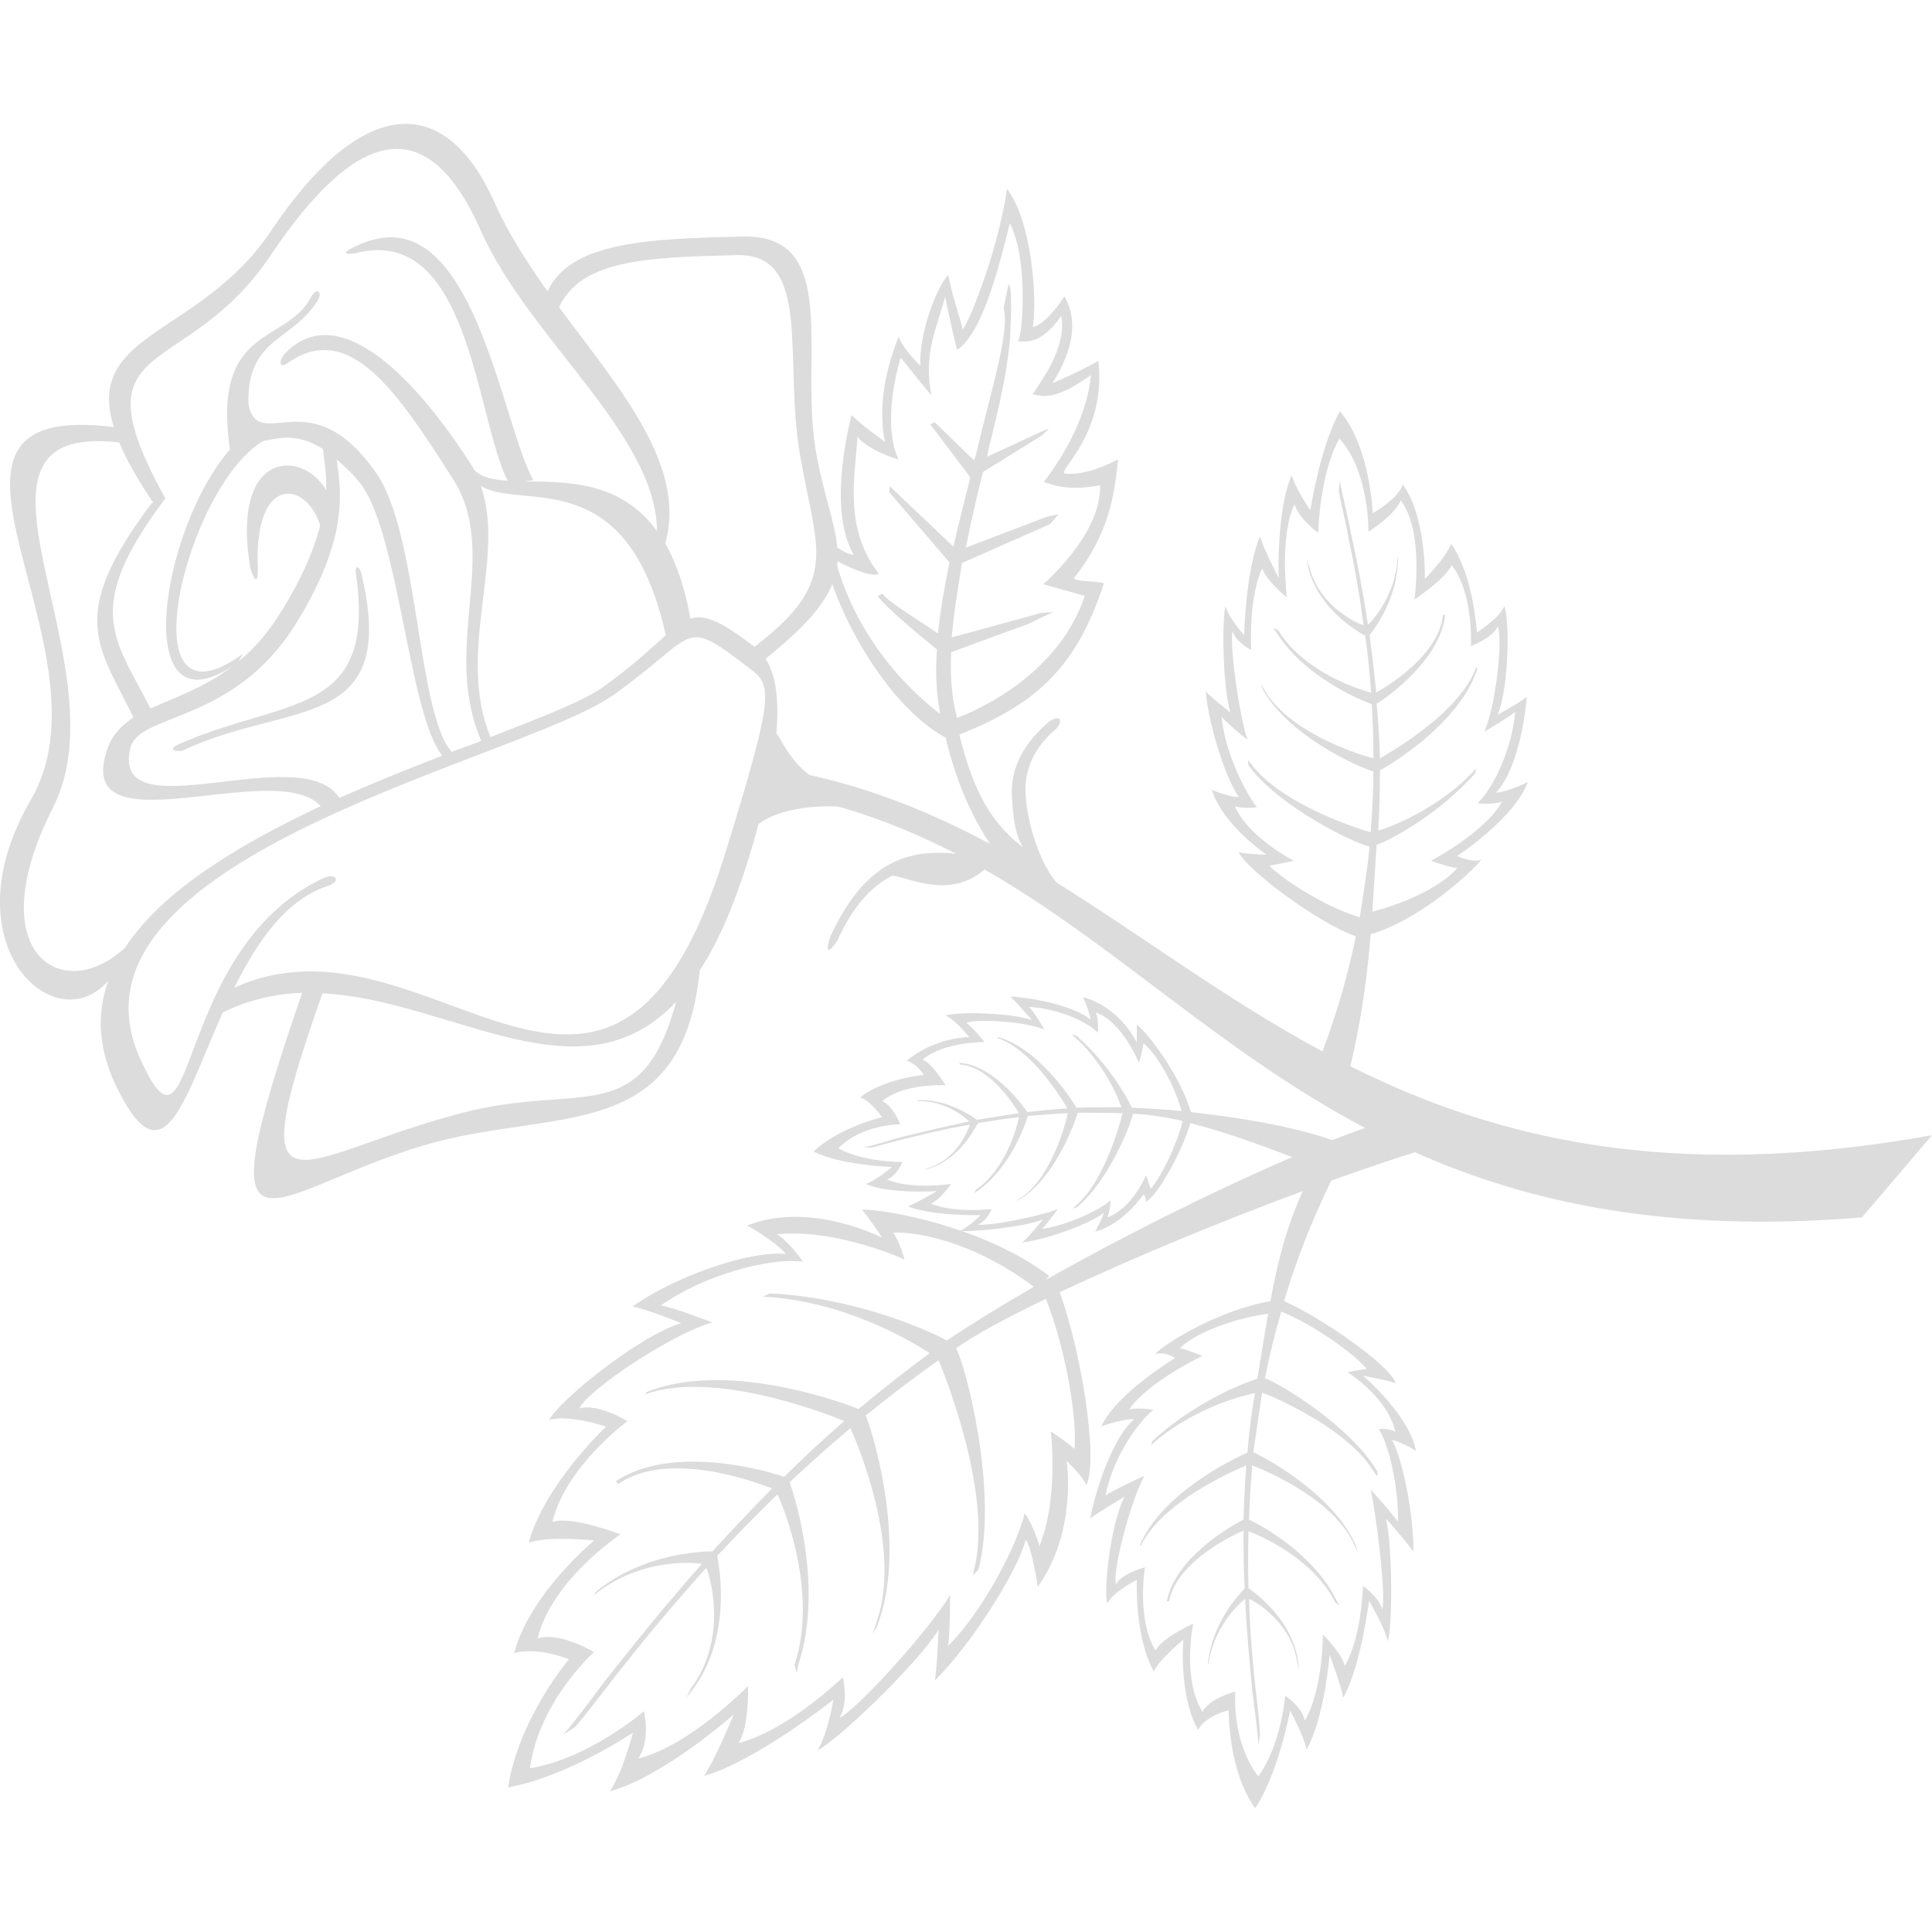 <?xml version="1.0" encoding="UTF-8"?> <svg xmlns="http://www.w3.org/2000/svg" xmlns:xlink="http://www.w3.org/1999/xlink" xmlns:xodm="http://www.corel.com/coreldraw/odm/2003" xml:space="preserve" width="200px" height="200px" version="1.1" style="shape-rendering:geometricPrecision; text-rendering:geometricPrecision; image-rendering:optimizeQuality; fill-rule:evenodd; clip-rule:evenodd" viewBox="0 0 200 200"> <defs> <style type="text/css"> .fil0 {fill:gainsboro} </style> </defs> <g id="Ebene_x0020_1">  <path id="Rose_10.svg" class="fil0" d="M138.71 42.56c-2.09,3.75 -3.06,10.27 -3.06,10.27 0,0 -1.47,-2.1 -1.93,-3.62 -1.58,3.45 -1.36,10.59 -1.36,10.59 0,0 -1.47,-2.77 -1.92,-4.25 -1.48,3.34 -1.65,10.2 -1.65,10.2 0,0 -1.59,-1.76 -1.93,-3 -0.34,1.24 -0.34,8.1 0.51,11 0,0 -2.21,-1.71 -2.55,-2.21 0.29,3.62 2.16,9.29 3.41,10.93 -0.4,0.17 -2.44,-0.51 -2.78,-0.73 1.07,3.63 5.67,6.74 5.67,6.74 0,0 -2.22,-0.05 -2.9,-0.28 0.85,1.88 8.28,7.37 12.14,8.73 -0.8,3.86 -1.93,7.88 -3.46,11.91 -9.92,-5.33 -18.48,-11.85 -27.5,-17.46 -1.76,-1.99 -3.06,-6.18 -3.23,-9.08 -0.17,-2.66 0.91,-4.97 3.17,-6.86 0.8,-0.9 0.35,-1.46 -0.68,-0.78 -2.55,2.15 -4.08,4.7 -3.91,7.81 0.12,1.82 0.23,3.69 1.14,5.23 -3.06,-2.34 -5.11,-5.51 -6.58,-11.68l0.11 0 0.12 -0.07c0,0 0,0 0,0 8.1,-3.23 12.02,-7.24 14.74,-15.58 -1.14,-0.28 -2.67,-0.11 -3.12,-0.51 3.74,-4.7 4.19,-8.73 4.59,-12.3 -2.55,1.3 -4.25,1.58 -5.44,1.47 -1.19,-0.06 4.25,-3.85 3.4,-11.67 -1.76,1.02 -4.76,2.31 -4.76,2.31 3.34,-5.38 1.7,-8.04 1.25,-9 -1.37,2.09 -2.61,3.11 -3.29,3.17 0.51,-3.06 -0.17,-11.11 -2.67,-14.29 -0.96,6.75 -4.19,14.4 -4.59,14.52 -0.28,-1.26 -1.25,-3.98 -1.47,-5.63 -1.31,1.37 -3.12,6.41 -2.89,9.43 -1.88,-1.82 -2.27,-3.02 -2.27,-3.02 -0.74,1.93 -2.33,6.25 -1.42,10.89 0,0 -2.44,-1.76 -3.46,-2.77 -0.68,2.83 -2.21,10.2 0.23,14.45 -0.51,0 -1.08,-0.35 -1.7,-0.73 -0.23,-2.73 -1.48,-5.68 -2.21,-9.99 -1.71,-9.91 2.66,-22.5 -7.66,-22.21 -9.58,0.22 -17.74,0.51 -20.12,5.67 -2.05,-2.9 -3.97,-5.84 -5.33,-8.85 -5.5,-12.64 -14.46,-10.66 -23.3,2.61 -7.32,10.88 -19.34,10.43 -16.27,20.29 -23.65,-2.94 0.51,22.96 -8.57,38.56 -8.73,14.96 2.5,25.16 8,18.75 -1.25,3.46 -1.08,7.26 1.08,11.45 4.7,9.3 6.8,0.74 10.77,-8.16 2.78,-1.36 5.5,-1.93 8.22,-2.04 -10.89,31.58 -2.95,19.9 13.94,15.42 12.93,-3.34 25.46,-0.17 27.22,-17.74 1.87,-2.84 3.51,-6.64 5.04,-11.51 0.4,-1.31 0.74,-2.5 1.02,-3.62 2.95,-2.21 8.17,-1.82 8.28,-1.82 4.42,1.24 8.39,2.94 12.19,4.88 -6.07,-0.68 -9.92,1.92 -13.04,8.62 -0.51,1.63 -0.17,1.74 0.74,0.39 1.58,-3.47 3.45,-5.62 5.72,-6.75 1.99,0.29 5.96,2.44 9.53,-0.63 13.49,7.72 24.38,18.83 39.4,26.76 -1.08,0.34 -2.21,0.8 -3.4,1.25 -4.25,-1.47 -9.81,-2.37 -14.63,-2.89 -1.19,-4.03 -4.7,-8.44 -5.61,-9.06 0,0.5 0,1.86 0,1.86 0,0 -1.65,-3.62 -5.56,-4.71 0.17,0.34 0.8,1.93 0.74,2.33 -1.3,-1.24 -5.56,-2.27 -8.28,-2.38 0.46,0.39 2.27,2.43 2.27,2.43 -2.21,-0.78 -8.05,-0.9 -8.96,-0.45 0.97,0.34 2.44,2.21 2.44,2.21 0,0 -3.51,0 -6.46,2.44 1.07,0.34 1.76,1.47 1.76,1.47 0,0 -4.2,0.4 -6.58,2.33 1.19,0.45 2.27,2.05 2.27,2.05 0,0 -4.54,1.07 -7.09,3.56 2.84,1.43 8.11,1.6 8.11,1.6 0,0 -1.59,1.35 -2.72,1.76 2.6,1.07 7.37,0.73 7.37,0.73 0,0 -1.99,1.18 -3.01,1.58 2.5,1.02 7.54,0.91 7.54,0.91 0,0 -1.25,1.26 -2.15,1.6 0.96,0.21 6.52,-0.34 8.61,-1.15 0,0 -1.75,2.1 -2.15,2.38 2.72,-0.34 7.2,-2.04 8.39,-3.05 0.06,0.28 -0.74,1.69 -0.85,1.93 3,-0.8 4.99,-3.86 4.99,-3.86 0,0 0.34,0.28 0.23,0.79 1.3,-0.68 3.79,-5.27 4.64,-8.16 3.41,0.85 6.98,2.16 10.55,3.51 -8.33,3.58 -17.92,8.4 -25.51,12.71l0.34 -0.41c-6.69,-5.1 -17.12,-6.96 -19.39,-6.85 0.73,0.8 2.1,2.89 2.1,2.89 0,0 -7.49,-3.86 -14.01,-1.24 0.74,0.27 3.57,2.2 4.03,2.93 -3.69,-0.38 -11.4,2.27 -15.88,5.45 1.14,0.12 5.05,1.71 5.05,1.71 -4.54,1.41 -12.76,8.15 -13.66,10.03 1.98,-0.62 5.89,0.67 5.89,0.67 0,0 -6.46,6.13 -7.99,12.02 2.21,-0.73 6.75,-0.22 6.75,-0.22 0,0 -6.69,5.55 -8.28,11.67 2.44,-0.73 5.67,0.63 5.67,0.63 0,0 -5.16,6.06 -6.3,13.26 6.24,-1.13 12.93,-5.67 12.93,-5.67 0,0 -1.02,4.03 -2.38,6.07 5.5,-1.47 12.81,-7.94 12.81,-7.94 0,0 -1.81,4.43 -3.06,6.35 5.27,-1.47 13.38,-7.88 13.38,-7.88 0,0 -0.57,3.52 -1.64,5.22 1.81,-0.79 10.09,-8.62 12.53,-12.47 0,0 -0.17,4.36 -0.4,5.27 3.91,-3.86 8.67,-11.51 9.41,-14.57 0.51,0.34 1.19,4.25 1.25,4.87 4.14,-5.78 3,-13.04 3,-13.04 0,0 1.65,1.55 2.04,2.5 1.31,-2.72 -0.62,-14.22 -2.77,-19.96 7.54,-3.56 16.89,-7.42 25.17,-10.48 -1.82,4.03 -2.67,7.7 -3.35,11.4 -5.33,0.9 -11,4.41 -11.96,5.49 1.08,-0.34 2.1,0.4 2.1,0.4 0,0 -5.96,3.52 -7.66,7.08 0.51,-0.22 2.84,-0.91 3.41,-0.73 -1.93,1.54 -3.86,6.64 -4.54,10.26 0.57,-0.51 3.57,-2.27 3.57,-2.27 -1.47,2.72 -2.21,9.75 -1.81,11.05 0.62,-1.19 3.06,-2.43 3.06,-2.43 0,0 -0.23,5.95 1.76,9.47 0.73,-1.42 3.06,-3.28 3.06,-3.28 0,0 -0.51,5.77 1.53,9.34 0.79,-1.52 3.17,-2.03 3.17,-2.03 0,0 -0.11,6.17 2.73,10.14 2.38,-3.52 3.62,-10.09 3.62,-10.09 0,0 1.36,2.38 1.71,4.02 1.87,-3.34 2.38,-9.81 2.38,-9.81 0,0 1.13,2.95 1.41,4.43 1.82,-3.18 2.67,-10.03 2.67,-10.03 0,0 1.7,2.88 1.93,4.2 0.51,-1.26 0.51,-9.82 -0.17,-12.71 0,0 2.49,2.83 2.83,3.45 0.06,-3.68 -1.13,-9.79 -2.21,-11.55 0.34,-0.11 2.21,0.85 2.49,1.13 -0.68,-3.74 -5.49,-7.82 -5.49,-7.82 0,0 2.77,0.51 3.4,0.79 -0.68,-1.99 -8,-6.97 -11.57,-8.5 1.19,-4.08 2.84,-8.28 4.88,-12.48 3.17,-1.13 6.12,-2.15 8.67,-2.94 11.79,5.27 26.36,8.39 46.26,6.75l7.26 -8.51c-27.21,4.88 -45.35,0.28 -60.21,-7.14 1.19,-5.05 1.76,-9.47 2.1,-13.67 5.22,-1.53 10.6,-6.57 11.45,-7.71 -1.02,0.34 -2.49,-0.39 -2.49,-0.39 0,0 5.95,-3.91 7.31,-7.66 -0.45,0.29 -2.78,1.19 -3.29,1.08 1.76,-1.76 2.89,-6.23 3.18,-9.92 -0.57,0.57 -3.01,1.87 -3.01,1.87 1.19,-2.89 1.25,-9.98 0.68,-11.22 -0.51,1.24 -2.83,2.72 -2.83,2.72 0,0 -0.34,-5.9 -2.67,-9.19 -0.56,1.48 -2.72,3.63 -2.72,3.63 0,0 0.17,-6.35 -2.27,-9.75 -0.62,1.59 -3.12,2.95 -3.12,2.95 0,0 -0.28,-6.92 -3.4,-10.55l0 0 0 0 0 0 0 0 0 -0.01zm-19.61 80.51c-0.06,-0.29 -0.46,-1.42 -0.46,-1.42 0,0 -1.41,3.46 -4.02,4.37 0.17,-0.29 0.4,-1.42 0.34,-1.76 -1.14,1.02 -4.54,2.61 -7.09,2.95 0.34,-0.29 1.65,-2.05 1.65,-2.05 -1.99,0.8 -7.37,1.82 -8.28,1.59 0.91,-0.34 1.42,-1.59 1.42,-1.59 0,0 -3.92,0.46 -6.3,-0.56 0.97,-0.4 2.1,-2.04 2.1,-2.04 0,0 -4.19,0.62 -6.63,-0.46 1.08,-0.45 1.59,-1.81 1.59,-1.81 0,0 -3.97,0.06 -6.64,-1.42 2.44,-2.49 6.41,-2.49 6.41,-2.49 0,0 -0.74,-1.93 -1.87,-2.39 2.32,-1.92 6.57,-1.64 6.57,-1.64 0,0 -1.36,-2.27 -2.38,-2.66 2.21,-1.87 6.41,-1.82 6.41,-1.82 0,0 -1.13,-1.42 -1.87,-1.98 0.91,-0.46 6.01,-0.17 8.05,0.68 0,0 -1.13,-1.99 -1.59,-2.33 2.67,0.12 5.9,1.36 7.14,2.67 0.06,-0.4 0,-1.76 -0.22,-2.1 2.72,0.91 4.48,5.22 4.48,5.22 0,0 0.45,-1.53 0.45,-2.04 0.85,0.62 2.84,3.23 3.97,7.02 -1.93,-0.17 -3.69,-0.28 -5.16,-0.34 -0.57,-1.24 -2.61,-4.76 -5.78,-7.48l-0.46 -0.11c3.18,2.66 4.71,6.29 5.16,7.54 -1.58,0 -3.12,0 -4.65,0.05 -0.73,-1.24 -4.08,-6.17 -8.1,-7.31l-0.17 0.06c3.57,1.13 6.74,6.29 7.31,7.31 -1.42,0.11 -2.83,0.23 -4.14,0.4 -0.62,-0.97 -3.68,-4.93 -7.03,-5.1l0.06 0.17c3.06,0.17 5.61,4.19 6.12,5.04 -1.53,0.23 -3,0.45 -4.36,0.68 -0.63,-0.45 -3.01,-2.1 -6.01,-2.04l-0.17 0.11c2.77,-0.11 4.87,1.59 5.38,2.1 -2.72,0.57 -5.04,1.14 -6.91,1.59 -1.42,0.4 -3.24,0.96 -3.97,1.08l0.68 0.05c0.79,-0.17 2.09,-0.56 3.46,-0.9 1.87,-0.46 4.13,-1.02 6.8,-1.48 -0.23,0.74 -1.42,3.63 -4.31,4.48l-0.51 0.23 0.57 -0.17c3.06,-0.91 4.65,-3.91 5.1,-4.71 1.3,-0.22 2.78,-0.45 4.25,-0.62 -0.23,1.08 -1.36,5.38 -4.42,7.48l-0.23 0.4 0.34 -0.23c3.29,-2.27 4.93,-6.74 5.22,-7.76 1.3,-0.12 2.72,-0.23 4.14,-0.29 -0.29,1.31 -1.76,6.81 -4.99,8.85l-0.4 0.28 0.45 -0.23c3.58,-2.21 5.62,-7.76 5.96,-8.95 1.47,0 3.06,0 4.64,0.05 -0.22,0.97 -1.92,7.26 -4.93,9.64l-0.22 0.23 0.39 -0.12c3.18,-2.49 5.67,-8.61 5.84,-9.69 1.65,0.06 3.4,0.34 5.16,0.74 -0.74,2.83 -2.44,6.12 -3.34,7.03l0 0 0 0 0 0 0 0 0 0zm22.39 18.65c-0.45,0 -1.98,0.34 -1.98,0.34 0,0 4.19,2.61 4.93,6.18 -0.28,-0.28 -1.36,-0.4 -1.7,-0.28 1.08,1.64 2.04,6.06 1.98,9.58 -0.34,-0.57 -2.83,-3.35 -2.83,-3.35 0.62,2.89 1.64,11.23 1.19,12.42 -0.29,-1.25 -1.99,-2.44 -1.99,-2.44 0,0 -0.11,5.27 -1.87,8.28 -0.34,-1.36 -2.27,-3.24 -2.27,-3.24 0,0 0,5.73 -1.87,8.91 -0.34,-1.54 -2.04,-2.56 -2.04,-2.56 0,0 -0.39,4.99 -2.78,8.34 -2.83,-3.74 -2.38,-8.79 -2.38,-8.79 0,0 -2.66,0.68 -3.4,2.1 -2.15,-3.46 -0.96,-9.13 -0.96,-9.13 0,0 -3.18,1.42 -3.91,2.78 -1.99,-3.35 -1.08,-8.62 -1.08,-8.62 0,0 -2.38,0.63 -3.01,1.76 -0.39,-1.25 1.48,-8.56 2.95,-11.23 0,0 -3.46,1.59 -4.02,2.05 0.62,-3.46 3.06,-7.37 4.93,-8.85 -0.51,-0.17 -1.99,-0.23 -2.5,-0.06 1.99,-2.89 7.6,-5.55 7.6,-5.55 0,0 -1.7,-0.68 -2.32,-0.8 0.96,-1.02 4.14,-2.83 9.12,-3.57 -0.39,2.16 -0.73,4.43 -1.13,6.75 -1.76,0.51 -6.69,2.61 -10.83,6.4l-0.17 0.46c4.03,-3.63 9.07,-5.05 10.77,-5.39 -0.39,2.1 -0.62,4.14 -0.79,6.18 -1.76,0.74 -8.9,4.31 -11.11,9.53l0.05 0.17c2.1,-4.54 9.47,-7.77 10.95,-8.39 -0.17,1.92 -0.23,3.8 -0.29,5.61 -1.36,0.68 -7.08,3.97 -7.94,8.45l0.23 0c0.8,-4.09 6.52,-6.81 7.71,-7.32 0,2.1 0,4.14 0.12,6 -0.74,0.75 -3.35,3.63 -3.8,7.66l0.05 0.23c0.46,-3.68 2.95,-6.19 3.8,-6.81 0.17,3.75 0.51,7.03 0.74,9.58 0.23,1.93 0.62,4.54 0.62,5.57l0.17 -0.98c0,-1.06 -0.22,-2.84 -0.45,-4.81 -0.28,-2.55 -0.57,-5.72 -0.68,-9.36 0.96,0.4 4.42,2.61 4.99,6.58l0.22 0.73 -0.11 -0.78c-0.62,-4.26 -4.19,-6.97 -5.16,-7.65 -0.05,-1.82 -0.05,-3.81 0,-5.9 1.31,0.5 6.75,2.88 8.96,7.36l0.45 0.34 -0.28 -0.5c-2.32,-4.82 -7.82,-7.82 -9.07,-8.39 0.06,-1.82 0.17,-3.69 0.34,-5.61 1.7,0.68 8.56,3.57 10.6,8.33l0.28 0.57 -0.17 -0.63c-2.21,-5.11 -9.07,-8.95 -10.6,-9.63 0.29,-1.99 0.57,-4.09 0.91,-6.18 1.25,0.45 9.13,3.85 11.68,8.39l0.28 0.28 -0.05 -0.51c-2.73,-4.7 -10.21,-9.18 -11.63,-9.64 0.46,-2.27 1.02,-4.59 1.7,-6.91 3.58,1.47 7.71,4.53 8.85,5.95l0 0 0 0 0 0 0 0 0 0zm-30.27 8.28c-0.46,-0.51 -2.44,-1.82 -2.44,-1.82 0,0 0.85,6.86 -1.19,11.91 -0.06,-0.57 -1.08,-3.06 -1.53,-3.4 -0.68,3 -4.2,10.03 -7.94,13.72 0.23,-0.91 0.23,-5.28 0.23,-5.28 -2.27,3.75 -9.7,11.91 -11.45,12.7 1.02,-1.64 0.34,-4.19 0.34,-4.19 0,0 -5.67,5.5 -10.78,6.8 1.14,-1.81 0.97,-5.9 0.97,-5.9 0,0 -6.01,6.18 -11.34,7.49 1.3,-1.99 0.57,-4.88 0.57,-4.88 0,0 -5.73,4.93 -11.8,5.9 0.97,-7.03 6.64,-12.02 6.64,-12.02 0,0 -3.52,-2.15 -5.84,-1.42 1.41,-6.01 8.56,-10.77 8.56,-10.77 0,0 -4.88,-1.93 -7.03,-1.3 1.36,-5.73 7.77,-10.43 7.77,-10.43 0,0 -3.12,-1.88 -4.99,-1.31 0.85,-1.87 9.41,-7.65 13.77,-8.9 0,0 -4.25,-1.64 -5.33,-1.76 4.31,-3.06 11.12,-4.99 14.69,-4.53 -0.4,-0.74 -1.93,-2.44 -2.67,-2.84 6.18,-0.62 13.21,2.61 13.21,2.61 0,0 -0.56,-1.98 -1.19,-2.78 2.16,-0.11 8.11,0.74 14.57,5.61 -3.63,2.1 -6.74,4.03 -9.01,5.56 -2.33,-1.3 -9.93,-4.48 -18.32,-4.88l-0.73 0.34c8.22,0.4 15.08,4.43 17.29,5.84 -2.61,1.93 -5.05,3.86 -7.37,5.79 -2.67,-1.08 -14.06,-4.94 -21.94,-1.76l-0.12 0.23c6.98,-2.5 18.37,1.87 20.58,2.77 -2.21,1.93 -4.3,3.86 -6.23,5.79 -2.16,-0.8 -11.79,-3.35 -17.41,0.45l0.23 0.28c5.22,-3.57 14.17,-0.22 15.93,0.46 -2.21,2.26 -4.25,4.42 -6.18,6.52 -1.53,0 -7.37,0.34 -12.07,4.19l-0.17 0.34c4.31,-3.57 9.69,-3.51 11.16,-3.23 -3.74,4.2 -6.8,8.05 -9.24,11.11 -1.81,2.27 -4.08,5.5 -5.15,6.58l1.24 -0.79c1.08,-1.2 2.67,-3.35 4.54,-5.73 2.38,-3.01 5.38,-6.69 9.07,-10.77 0.62,1.53 2.04,7.59 -1.59,12.47l-0.51 1.02 0.74 -0.96c3.85,-5.22 2.83,-12.02 2.49,-13.78 1.93,-2.04 3.97,-4.19 6.24,-6.35 0.91,1.99 4.14,10.43 1.76,17.63l0.22 0.85 0.17 -0.85c2.55,-7.71 -0.17,-16.89 -0.9,-18.88 1.98,-1.87 4.08,-3.74 6.29,-5.61 1.13,2.5 5.39,13.1 2.61,20.35l-0.29 0.97 0.46 -0.85c3.06,-7.88 -0.23,-19.45 -1.19,-21.77 2.38,-1.93 4.87,-3.86 7.54,-5.73 0.79,1.87 5.61,14.06 3.68,21.66l-0.11 0.62 0.57 -0.62c2.04,-7.99 -1.25,-20.87 -2.33,-22.91 2.21,-1.53 5.5,-3.28 9.3,-5.1 2.15,5.39 3.29,12.87 2.95,15.54l0 0 0 0 0 0 0 0 0 0zm-13.33 -73.64c1.08,4.53 2.67,8.1 4.6,11 -5.73,-3.07 -11.85,-5.62 -18.71,-7.14 -2.04,-1.54 -2.84,-3.58 -3.41,-4.32 0.34,-4.03 -0.22,-6.35 -1.13,-7.7 3.97,-3.18 6.01,-5.51 6.92,-7.72 2.15,6.13 6.8,13.21 11.73,15.88l0 0 0 0zm-6.91 -16.95c-3.63,-4.76 -2.5,-9.82 -2.21,-14.23 0.51,0.85 2.6,1.93 4.25,2.38 -1.42,-2.95 -0.63,-7.77 0.23,-10.54 0,0 2.09,2.66 3.17,3.91 -0.85,-4.42 0.57,-6.97 1.42,-10.21 0,0 0.62,3.12 1.24,5.5 2.16,-1.47 3.75,-6.07 5.45,-13.09 1.87,3.4 1.41,11.39 0.85,12.23 0.73,-0.1 2.27,0.52 4.48,-2.66 0.62,3.35 -2.21,6.86 -2.95,8.12 1.25,0.28 2.55,0.5 6.01,-1.99 -0.34,4.59 -3.46,9.3 -4.88,11.06 0.8,0.22 2.38,1.02 5.84,0.34 0.17,5.1 -5.89,10.25 -5.89,10.25l4.31 1.2c-3.07,9.17 -13.16,12.58 -13.22,12.64 -0.56,-2.05 -0.73,-4.32 -0.62,-6.81l7.88 -2.88 2.67 -1.26 -1.19 0.07 -9.3 2.55c0.22,-2.45 0.62,-5.05 1.07,-7.71l9.13 -4.03 0.85 -1.02 -1.24 0.28 -8.34 3.18c0.51,-2.67 1.14,-5.27 1.76,-7.82l6.12 -3.8 0.74 -0.74 -0.91 0.4 -5.5 2.55c0,-0.29 0.12,-0.51 0.12,-0.74 1.24,-4.93 2.04,-8.5 2.27,-12.02 0.22,-5.1 -0.06,-4.7 -0.18,-5.16l-0.51 2.5c0.63,2.44 -1.19,8.16 -2.66,14.34 -0.11,0.45 -0.23,1.02 -0.4,1.47l-4.08 -3.96 -0.45 0.22 4.14 5.49c-0.57,2.34 -1.2,4.72 -1.76,7.16l-6.58 -6.24 -0.05 0.62 6.23 7.26c-0.51,2.49 -0.96,4.98 -1.19,7.36 -1.87,-1.31 -5.1,-3.22 -5.78,-4.14l-0.46 0.28c0.97,1.31 4.82,4.44 6.13,5.51 -0.17,2.38 -0.06,4.65 0.34,6.69 -7.77,-6.01 -10.15,-13.44 -10.66,-15.36 0,-0.17 0,-0.34 0.06,-0.46 0.68,0.4 3.34,1.71 4.25,1.31l0 0 0 0 0 0 0 0 0 0zm-14.69 -33c7.83,-0.17 4.82,10.72 6.52,20.63 1.65,9.82 4.31,13.05 -4.7,19.91 -3.46,-2.61 -5.1,-3.41 -6.69,-2.89l0.05 0c-0.56,-3.29 -1.53,-5.9 -2.6,-7.82 2.26,-8.05 -4.77,-16.05 -11,-24.44 2.32,-4.93 9.07,-5.16 18.42,-5.39l0 0 0 0 0 0 0 0 0 0zm-7.37 39.34c-1.47,1.31 -3.4,3.17 -6.52,5.39 -2.09,1.47 -6.35,3.12 -11.62,5.16 -3.63,-8.79 1.65,-18.59 -1.02,-26.02 4.14,2.67 15.14,-2.66 19.16,15.47l0 0 0 0 0 0 0 0 0 0zm-40.93 -39.28c8.85,-13.21 16.22,-15.19 21.77,-2.62 4.99,11.23 18.14,21.05 18.26,31.14 -3.75,-5.23 -9.41,-5.1 -13.72,-5.16l0.9 -0.11c-3.4,-6.3 -6.29,-29.15 -17.63,-24.55 -2.78,1.13 -1.64,1.23 -0.68,1.02 11.68,-2.95 12.36,16.95 15.65,23.57 -1.53,-0.1 -2.72,-0.34 -3.46,-1.13l0 0c-0.11,-0.23 -0.23,-0.45 -0.4,-0.67 -5.32,-8.29 -13.38,-17.12 -19.04,-11.51 -0.69,0.61 -0.97,1.93 0.22,1.08 6.52,-4.55 11.68,3.74 17.01,12.02 4.99,7.76 -1.25,17.4 2.95,27.14 -0.97,0.4 -1.99,0.74 -3.06,1.14 -3.58,-3.97 -3.4,-22.45 -7.77,-28.79 -6.8,-9.93 -12.19,-2 -13.27,-7.16 -0.22,-6.97 4.6,-6.52 7.2,-10.83 0.46,-0.79 -0.11,-1.41 -0.73,-0.27 -2.56,4.88 -10.27,2.82 -8.39,15.75 -7.32,8.45 -10.32,29.6 0.39,22.34 -3.06,2.38 -6.18,3.34 -8.61,4.48 -3.75,-7.37 -7.09,-10.26 1.53,-21.76 -9.53,-17.25 1.98,-11.86 10.88,-25.12l0 0 0 0 0 0 0 0 0 0zm2.61 38.15c5.67,-9.12 4.65,-14 4.25,-17.06 0.74,0.63 1.48,1.3 2.27,2.27 4.14,4.76 5.16,24.15 8.67,28.4 -3.4,1.3 -7.03,2.77 -10.66,4.37 -3.91,-6.13 -23.64,3.67 -21.65,-5.1 0.79,-3.75 10.6,-2.45 17.12,-12.88l0 0 0 0zm-3.29 -18.99c1.3,-0.17 3.23,-0.97 6.12,0.85 0.12,1.14 0.4,2.5 0.34,4.26 -2.49,-4.26 -9.86,-4.15 -7.88,7.92 0.17,0.75 0.85,2.51 0.8,0.06 -0.4,-9.68 5.04,-8.96 6.46,-4.31 -0.62,2.38 -1.81,5.34 -4.08,8.96 -1.36,2.21 -2.84,3.86 -4.37,5.1l0.46 -0.79c-12.36,8.96 -5.9,-17.51 2.15,-22.05l0 0 0 0 0 0 0 0 0 0zm-21.83 37.98c7.54,-14.73 -12.36,-40.02 6.86,-37.81 0.74,1.76 1.87,3.79 3.52,6.24l-0.17 0.06c-8.73,11.62 -5.61,14.62 -1.87,22.16 -1.19,0.79 -2.16,1.76 -2.67,3.17 -3.91,10.95 17.35,0.86 22.06,6.02 -8.45,3.97 -16.39,8.73 -20.24,14.62 -6.41,6.07 -15.2,0.69 -7.49,-14.45l0 0 0 0 0 -0.01zm42.24 31.63c-16.84,4.37 -23.13,12.48 -14.34,-12.41 13.38,0.68 26.7,11.45 36.62,0.86 -3.63,13.37 -9.86,8.27 -22.28,11.55zm27.38 -26.98c-11.85,38.32 -30.67,4.7 -50.85,14 2.32,-4.7 5.33,-9.12 9.64,-10.53 1.53,-0.52 0.85,-1.37 -0.34,-0.86 -15.76,7.31 -13.16,31.63 -19,18.82 -9.63,-20.98 39.69,-31 49.04,-37.81 8.91,-6.35 6.86,-8.16 14.18,-2.55 2.32,1.69 2.1,3.4 -2.67,18.93l0 0 0 0 0 0 0 0 0 0zm66.56 -33.22c0,0 2.72,-1.7 3.35,-3.24 2.43,3.24 1.41,10.27 1.41,10.27 0,0 3.29,-2.21 3.86,-3.58 2.32,3.06 1.98,8.4 1.98,8.4 0,0 2.27,-0.86 2.78,-2.04 0.57,1.18 -0.17,8.04 -1.36,10.88 0,0 2.61,-1.53 3.18,-2.04 -0.29,3.51 -2.16,7.88 -3.92,9.46 0.51,0.12 2.05,0.06 2.56,-0.17 -1.82,3.24 -7.37,6.13 -7.37,6.13 0,0 2.04,0.73 2.72,0.73 -0.85,1.14 -3.86,3.24 -8.79,4.54 0.17,-2.32 0.28,-4.54 0.45,-6.92 1.7,-0.62 6.47,-3.23 10.21,-7.42l0.11 -0.51c-3.63,4.02 -8.5,5.95 -10.15,6.46 0.12,-2.1 0.17,-4.2 0.17,-6.24 1.65,-0.9 8.39,-5.16 10.09,-10.54l-0.11 -0.17c-1.64,4.65 -8.62,8.67 -9.98,9.47 -0.05,-1.99 -0.17,-3.86 -0.34,-5.67 1.36,-0.8 6.64,-4.71 7.09,-9.19l-0.23 0c-0.39,4.2 -5.84,7.44 -6.91,8.05 -0.17,-2.09 -0.46,-4.08 -0.68,-5.95 0.62,-0.79 2.94,-3.91 2.94,-7.99l-0.05 -0.23c-0.06,3.74 -2.33,6.46 -3.06,7.14 -0.57,-3.74 -1.19,-6.91 -1.76,-9.46 -0.34,-1.93 -1.02,-4.43 -1.14,-5.45l-0.11 0.97c0.11,1.07 0.62,2.83 0.96,4.76 0.52,2.49 1.14,5.61 1.59,9.24 -1.02,-0.34 -4.65,-2.15 -5.61,-6.07l-0.28 -0.68 0.17 0.8c1.02,4.14 4.87,6.46 5.89,7.03 0.29,1.87 0.46,3.85 0.63,5.89 -1.42,-0.34 -7.03,-2.21 -9.64,-6.46l-0.51 -0.23 0.34 0.46c2.83,4.53 8.56,6.97 9.86,7.42 0.12,1.82 0.17,3.69 0.17,5.62 -1.7,-0.46 -8.84,-2.73 -11.34,-7.2l-0.34 -0.57 0.23 0.62c2.72,4.88 9.92,8.05 11.45,8.51 0,2.04 -0.11,4.14 -0.28,6.29 -1.25,-0.34 -9.41,-2.95 -12.47,-7.2l-0.23 -0.28 0.06 0.56c3.23,4.37 11.05,8.11 12.53,8.39 -0.23,2.38 -0.63,4.82 -1.02,7.32 -3.69,-1.08 -8.11,-4.03 -9.36,-5.33 0.4,-0.06 2.55,-0.51 2.55,-0.51 0,0 -4.7,-2.38 -6.12,-5.67 0.34,0.23 1.87,0.23 2.27,0.11 -1.25,-1.59 -3.35,-5.84 -3.63,-9.35 0.34,0.51 2.66,2.38 2.66,2.38 -0.9,-2.72 -1.87,-10.03 -1.53,-11.23 0.4,1.2 1.93,1.93 1.93,1.93 0,0 -0.34,-5.27 1.13,-8.45 0.46,1.36 2.56,3.01 2.56,3.01 0,0 -0.8,-6.35 0.79,-9.64 0.45,1.53 2.44,2.95 2.44,2.95 0,0 0.17,-6.24 2.21,-9.75 3.12,3.46 3,9.64 3,9.64l0 0 0 0 0 0 0 0 0 0zm-123.02 21.94c11.05,-4.82 20.35,-2.72 18.2,-17.64 -0.12,-0.9 0.39,-0.72 0.56,0 3.97,16.61 -7.54,13.16 -18.42,18.33 -0.51,0.21 -1.93,0 -0.34,-0.69z"></path> </g> </svg> 